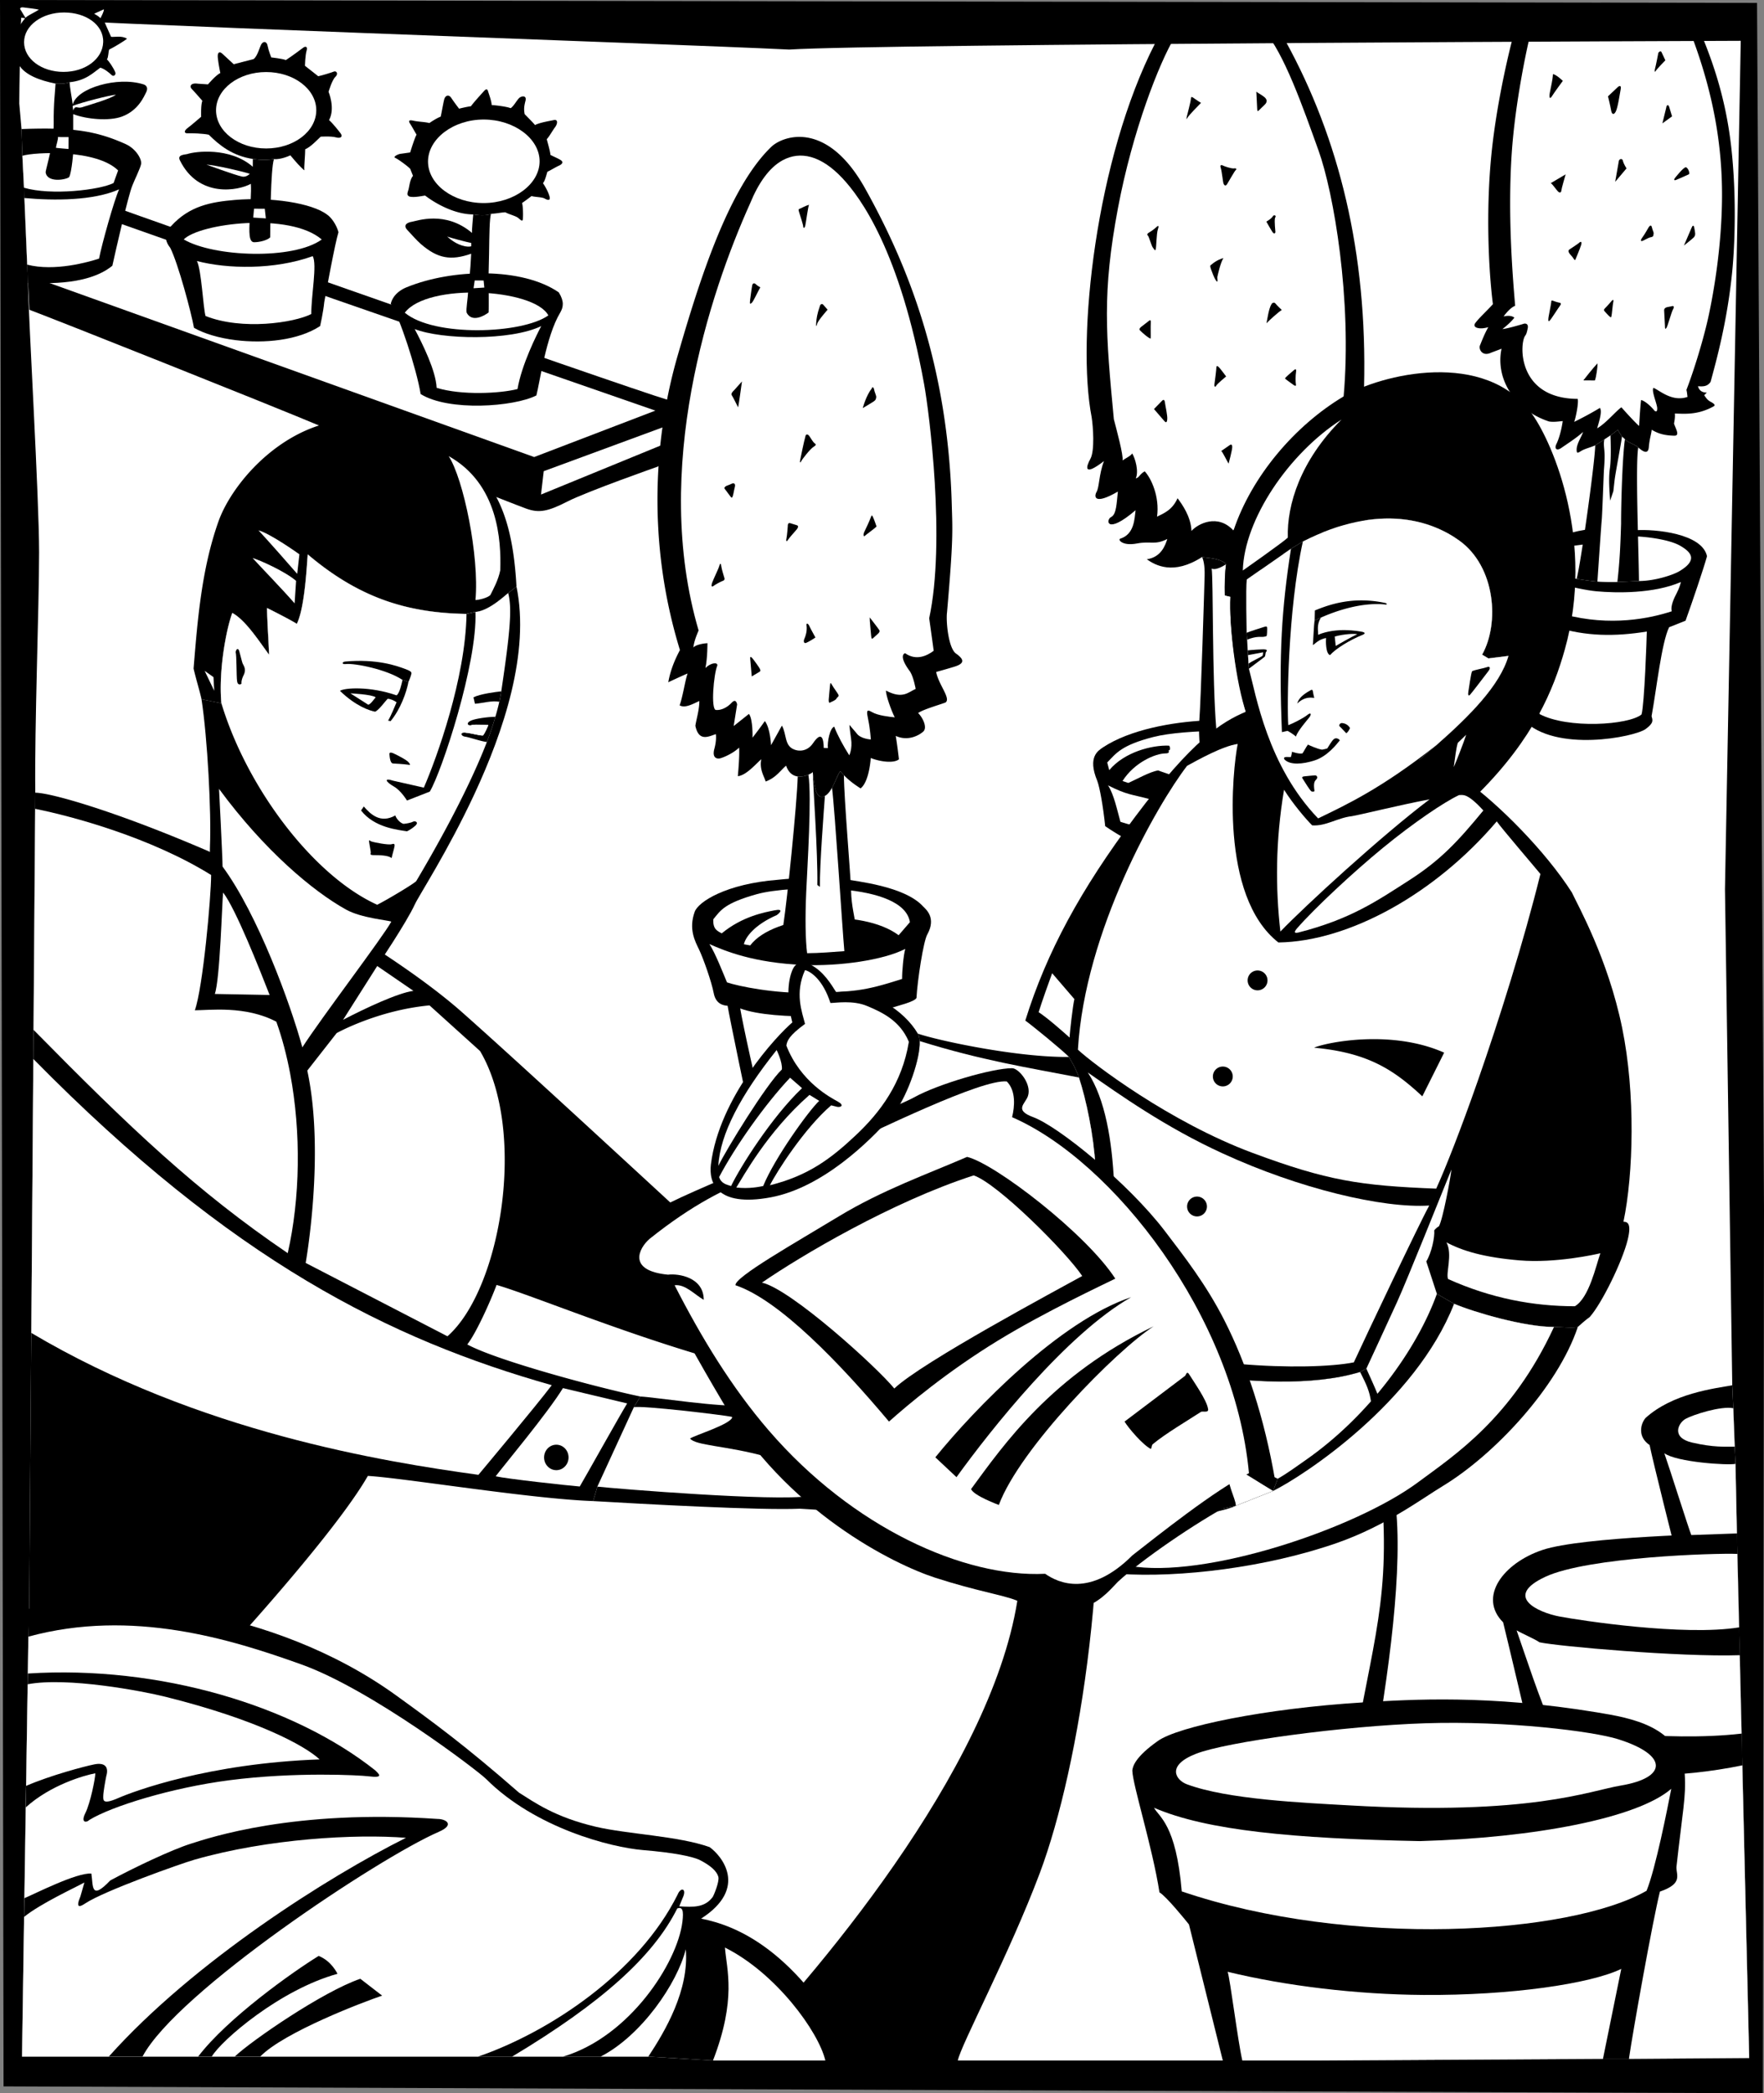<svg xmlns="http://www.w3.org/2000/svg" width="455.102" height="540"><rect width="100%" height="100%" fill="#808080" stroke="none"/><path fill="#fff" d="m0 0 449.688 9.45 3.21 524.468-447.437-.59L0 0"/><path d="m153.027 387.234 1.106-3.726 9.41-20.48 1.66-2.77c3.543.156 21.422 2.941 26.531 2.246 1.391-.465 7.426.695 1.625 5.34 0 .23 25.536 9.98 26 16.715.465 6.73-3.02 5.105-13 4.644-10.218.461-40.73-1.23-53.332-1.969"/><path fill="#fff" d="M66.71 374.727c6.458 1.484 17.911 4.449 23.095 5.027-6.727 10.617-31.856 39.285-39.645 42.824l-6.37-1.414s16.112-29.168 22.92-46.437M7.52 418.379l.496-67.016c12.52 8.16 34.808 16.426 53.742 21.957-.977 7.848-14.781 40.766-22.57 48.196L7.52 418.379"/><path d="M311.21 185.852c-8.769.39-19.76 2.39-26.636 6.941-1.226.855-4.078 2.426-1.484 8.652.648 1.75 1.488 6.414 2.043 11.68 1.722 1.172 4.062 2.734 6.789 3.902.41 2.72 5.523 27.125 5.523 27.125h31.09c.469-1.875 4.375-21.875 5-26.406 2.422-.75 6.559-1.719 7.113-2.734.239-4.453 1.79-14.762 2.825-16.442 2.28-4.183-.25-6.308-1.114-7.164-4.765-5.25-14.265-5.02-17.543-5.62-1.636-.255-11.617.132-13.605.066"/><path fill="#fff" d="M335.457 198.438c-5.672-4.168-31.965 1.968-32.89 1.62-.926-.343-2.919-.96-3.762-1.308-2.14.316-5.68 2.352-7.72 3.227l-1.483-.504c3.12-4.887 8.562-7.086 11.046-7.114.989-.008.993-.32.832-.785.418.11.551-.703.137-1.219-4.539-.175-11.558 1.684-15.445 6.325l-.516-1.977c2.313-2.422 3.707-4.484 11.93-6.586 8.223-2.101 27.101-1.87 31.27-.828 4.171 1.043 9.847 3.59 10.886 6.137 1.043 2.55.117 1.972-.578 2.203 0 .695-2.2 2.316-3.707.809m-49.594 4.164c5.004 2.503 5.813 2.238 10.602 3.507 3.805 1.004 8.379 2.164 14.031 2.391 9.297.383 20.625-1.246 26.25-4.133-.469 1.633-.836 5.887-.812 7.746-10.125 3.262-12.59 3.27-23.563 3.575-9.234.257-20.406-2.704-23.309-3.688-.851-3.059-1.699-7.129-3.199-9.398m9.465 15.105c.555 3.465 4.461 21.59 5.555 24.559 2.5 0 24.84-.157 24.84-.157l5-23.433c-3.75.781-26.266 2.437-35.395-.969"/><path d="M316.34 145.543c-1.563-1.598-4.774-1.563-6.207-1.852-7.399 4.774-12.063 2.137-14.266.586 3.688-.53 4.762-3.57 5.293-5.234-3.308 1.664-4.117.457-7.879 1.164-3.761.707-4.945-1.035-4.273-1.234 3.683-1.168 3.683-5.18 3.965-7.348-7.657 6.54-7.707 2.426-6.309 1.754 1.399-.668 1.418-3.684 1.742-6.567-6.074 3.52-6.215 1.348-5.488.067.723-1.281.555-4.352 1.898-7.934-5.316 4.098-4.671 1.535-3.503-.578 1.167-2.113.695-8.387.34-10.664-3.997-20.512 1.058-66.742 16.421-96.644 4.86-9.395 24.29-17.434 33.692-.282 13.675 24.946 21.023 54.332 20.156 89.032-.172 8.265 2.48 18.62 4.496 21.203.883 1.18 1.031 3.347-5.453.652.7 2.816 1.113 5.805 2.586 6.285 1.472.48 1.957 4.567-6.488-.918.566 2.114 2.292 5.875 4.894 6.766.688.113-.258 1.996-4.078 1.785-3.824-.21-4.469 1.09-7.965-.129.746 1.582 2.207 4.457 5.934 4.5-1.98 1.824-6.262 5.047-14.22 1.277-.269 1.528-2.831 6.903-2.32 8.438.512 1.539-1.792 2.562-2.562.258-.766-2.305-3.328-5.633-4.863-7.426-.512 2.305-2.563 5.379-3.074 6.656-.512 1.282-1.536 2.305-1.793 0-.078-.71.027-2.898-.676-3.613"/><path d="M325.457 204.684c-2.805.55-7.148 1.125-10.617.921-1.457-.082-2.758-.308-3.727-.726-.465-1.856-2.136-13.7-1.707-18.89.43-5.192 1.309-34.794 1.38-37.458.066-2.668-.302-4.058-.653-4.84 1.433.29 4.644.254 6.207 1.852.703.715.598 2.902.676 3.613.257 2.305 1.28 1.281 1.793 0 .511-1.277 2.562-4.351 3.074-6.656-.04 2.203-.184 9.621-.344 12.29-.16 2.663.77 21.44 2.856 29.901 2.085 8.461 3.757 19.313 3.757 19.313-.386.164-1.367.418-2.695.68"/><path fill="#fff" d="M313.797 188.023c-1.09-12.894-.762-38.453-1.195-41.355 1.074.578 3.246-.797 3.738-1.125-.402 2.117-.332 8.039-.332 8.039l1.433.293c-.343 8.129 1.504 20.73 3.946 29.598l4.07 21.21c-2.805.551-7.148 1.126-10.617.922l-1.043-17.582m26.351-70.191c.008.945.504 1.106-.008 1.106-.511 0-2.73 0-4.003-.915-.758 1.477.246 5.868.683 6.504.438.641 1.102 1.582.25 1.41-.855-.171-6.48 1.286-8.402-.449-.723 1.34.383 6.856.726 8.903-1.535.343-5.632-1.536-7-3.414-1.195 1.195-3.414 4.609-4.183 5.867-4.016-4.375-9.133-1.77-10.817.129-.148-3.735-2.41-6.848-3.59-8.442-1.343 3.016-3.48 3.86-5.289 4.754.704-5.203-1.558-9.988-3.187-11.695-1.29.683-1.441 1.707-2.309 1.805.844-1.778-.156-5.223-.918-6.418-.418.68-1.742 1.257-2.5 1.804.325-1.101-1.574-8.094-2.234-10.636-2.082-21.98-3.04-32.649 1.066-54.489 3.727-19.797 10.653-37.488 14.625-44.05 4.438-7.344 19.68-5.465 22.922-1.883 5.27 5.828 10.242 20.144 14.176 31.058 3.934 10.91 8.7 38.594 6.488 63.582-.008 1.985-1.718 6.934-1.547 8.469.172 1.54-.683 2.39-1.535 1.195-.34.856-3.586 2.903-3.414 5.805"/><path d="M317.203 114.867c.465-.328.723-.199.7.555-.032.758-.762 3.57-.934 4.187-.426-.683-1.59-3.093-1.895-3.265l2.13-1.477m-17.47-11.41c.243-.281.684-.617.805.34.117.957.711 3.371.602 4.418-.11 1.047-.477.726-.82.32-.344-.402-2.602-3.012-2.602-3.012l2.015-2.066m14.079-8.559c-.016-.734.39-.445.75-.066.359.383 1.773 2.281 1.773 2.281s-2.348 1.93-2.559 2.383c-.207.453-.562.305-.46-.375.105-.676.507-3.867.496-4.223m20.097.512c.238-.195.598-.336.457.563-.144.894-.148 2.632-.035 3.152.117.523-.219.465-.578.195-.356-.273-2.024-1.43-2.203-1.64-.18-.211 1.668-1.63 2.36-2.27m-5.864-16.957c.168-.36.738-.539 1.015-.148.282.39 1.633 1.664 1.633 1.664-.828.453-3.53 2.941-3.945 3.422.188-.942.602-3.903 1.297-4.938m-31.672 4.352c.375-.356.582-.274.516.55-.067.82.02 3.454-.024 3.977-.492 0-2.304-1.629-2.75-2.094-.222-.234-.164-.554.297-.918.457-.367 1.961-1.515 1.961-1.515m16.145-14.528c-.301.13-.395.36-.086 1.184.312.824.754 2.148 1.32 2.95.57.8.27-.614.305-.919.039-.308.894-4.035 1.593-4.914-.43.102-1.78.516-3.132 1.7m-14.25-9.618c.28-.316.898-.793.476.422-.418 1.211-.398 4.86-.598 5.29-.199.429-.25.05-.675-.438-.422-.485-1.04-2.926-1.332-3.172-.293-.242-.164-.532.523-.914.684-.38 1.606-1.188 1.606-1.188m30.18-2.965c.218-.28.984-.199.488.551-.196.969.113 3.305.109 3.602-.004.297-.324.632-.727.05-.406-.578-1.61-2.73-1.61-2.73s1.372-.742 1.74-1.473m-13.071-13.047c-.305-.078-.7-.148-.426.676.27.824.555 3.684.711 4.059.16.37.504.789.934.09.43-.696 1.933-3.364 2.195-3.57.262-.204.27-.571-.41-.462-.68.106-2.625-.566-3.004-.793m-8.129-17.21c.012-.29.066-.633.64-.2.575.434 1.962 1.301 1.962 1.301-.563.563-3.172 3.207-3.516 3.875-.348.668-.227.11-.14-.363.093-.473.968-3.574 1.054-4.613m16.879-1.786c.031.82.183 3.985.223 4.504.035.52.066.739.652.106.582-.637 1.531-1.348 1.695-1.817.164-.472.114-.886-.535-1.43-.652-.542-1.687-1.054-2.035-1.363m78.328 114.738c9.367-3.476 13.828-1.234 19.461-1.609 5.121-.34 17.242.852 18.477 6.707-.817 3.035-3.797 11.817-5.536 16.637l-4.238 1.68c-1.96 3.996-3.254 16.03-4.527 22.945.261 1.023.676 1.707-1.543 3.328-2.805 2.05-23.29 6.145-31.48-2.305l-.344-25.433c-.684-.34-2.391-1.367-3.243-2.219-.172-1.367-.343-14.168-.343-16.219 1.539-.34 9.73-2.925 13.316-3.511"/><path fill="#fff" d="M422.719 138.406c3.508.215 8.379.98 10.808 2.41 2.434 1.43 4.895 3.504-.316 6.575-1.477.87-6.074 2.468-10.367 2.504-1.149.008-3.14.171-5.57.226a56.95 56.95 0 0 1-5.153-.098c-1.601-.109-3.734-.449-5.355-.695-4.41-.668-8.086-1.668-10.239-3.242-.77-.77-2.05-3.328 3.325-4.355 5.378-1.024 13.336-1.657 22.867-3.325"/><path d="m418.46 112.637.767.675c.55.77 3.03 1.532 3.433 2.126-.754 4.304.086 25.527.184 34.457-1.149.008-3.14.171-5.57.226a56.95 56.95 0 0 1-5.153-.098c-1.601-.109-3.734-.449-5.355-.695 1.152-4.437 4.738-30.258 4.793-34.437l2.359-1.512 1.582-1.047c.613-.43 1.895-1.457 1.895-1.457s.601 1.09 1.066 1.762"/><path d="m411.559 114.89 2.359-1.511 1.582-1.047c.613-.43 1.895-1.457 1.895-1.457s.601 1.09 1.066 1.762l.766.675c.55.77 3.03 1.532 3.433 2.126.61.511 2.52 2.265 2.719-.044.195-2.308.66-3.433.75-4.53 1.848 1.116 3.504 1.468 5.816 1.534 1.567.043.336-1.87-.062-3.128 0 0 .351-1.602.207-2.586 2.348.035 5.867.488 10.105-1.907.457-.367-.207-.777-.937-1.172-.73-.394-1.137-.992-1.582-1.66l.676-.668c-.84-.004-1.891-.23-2.29-1.64 1.172.066 2.399.168 3.262-1.13 1.418-5.26 4.305-15.503 5.586-28.519.692-7.05 1.113-19.789-.254-31.98C445.5 27.695 443 18.82 439.348 9.87a17.211 17.211 0 0 0-3.621-4.824c-7.07-6.652-40.758-4.594-42.43-.781-.895 2.046-2.547 3.68-3.145 5.988 0 0-3.808 14.312-5.336 29.203-1.523 14.89-.761 30.36.348 39.012-1.484 1.636-3.691 3.68-4.55 4.879-.86 1.195 1.105 1.75 3.366 1.047-.984 1.687-1.812 3.886-2.167 4.75-.352.863.55 2.953 2.914 1.824l2.668-1.004c-.56 2.496-.426 5.605.832 8.62 1.746 4.2 5.53 8.216 11.421 10.15 1.118.179 2.262.019 3.524-.11 0 0-.434 3.457-1.652 5.977-.524 1.078.035 1.843 1.328.93 1.293-.91 4.027-2.653 5.574-4.102-.352 1.199-1.684 3.047-1.66 4.613.015 1.172.422.71 1.336.2.914-.516 2.242-.813 3.46-1.352"/><path fill="#fff" d="M397.184 184.2c7.277 3.878 23.027 2.855 26.324.109.738-2.493 1.336-19.723 1.363-21.387-8.371 1.344-15.672 1.215-23.226-1.09l-4.606-.894.145 23.261m36.472-34.051c-.172.762-.492 1.72-1.043 2.793-.554 1.075-1.718 3.305-1.3 4.754-5.598 1.832-15.801 3.996-27.747.809-1.921-.512-8.832-1.41-9.984-2.176 0-.64-.387-8.195-.387-8.195 2.305.77 13.57 3.945 18.692 4.406 5.125.461 14.726.645 21.77-2.39"/><path fill="#fff" d="M413.977 117.36c-.028-1.653-.36-2.75-.059-3.981l1.582-1.047c.023 1.074.23 5.84-.152 8.434-.38 2.593-.13 5.73.054 8.41l.832-2.457s.137-1.246.329-2.91c.195-1.668 1.726-9.73 1.898-11.172l.766.675c-.637 4.266-1.012 16.547-.997 21.758-.167 5.461-.324 9.477-.957 15.051a56.95 56.95 0 0 1-5.152-.098c.43-6.203.969-14.359 1.117-15.894.145-1.531.489-11.781.575-12.973.039-.554.19-2.351.164-3.797M394.14 84.71c-.148.692-.296 1.45-.613 1.84-1.523 1.891-2.23 16.278 13.508 16.352.285 1.098-.504 4.848-.898 5.93 1.5-.742 3.949-1.984 6.625-3.598.726.907-.403 4.13-.7 5.262 2.31-1.336 5.04-4.66 6.254-5.422 1.309 1.496 3.825 4.219 4.567 4.813.11-1.922.355-5.805.515-6.696 1.23.305 2.942 2.07 3.504 2.825.594.261.63-.051.649-.63.035-1.07-1.547-4.503-.977-5.335 1.578.613 4.739 3.703 8.793 2.347-.039-.285-.137-1.34-.277-1.82 1.851-4.77 4.555-13.394 5.89-19.879.688-3.32 3.25-15.965 3.293-30.148.043-13.5-2.382-26.778-7.699-40.985-.71-1.859-2.414-3.597-4.754-5.093-9.093-5.813-29.933-4-34.879.726-1.246 1.192-1.914 2.922-2.386 4.793-.524 2.098-3.633 16.153-4.532 29.461-1.054 15.637.172 31.207.88 39.43-1.223.46-2.497 2.074-2.985 2.758 0 0 1.793-.516 2.777.304-1.043 1.41-3.082 2.946-3.082 2.946 1.227-.125 3.93-.899 5.336-1.317.563-.25 1.457-.097 1.192 1.137"/><path d="M412.16 93.746c.016.871-.336 3.574-.695 4.399l-2.965-.02s2.664-3.45 3.66-4.379m-9.648-15.609c.191.054.3.308-.067.765-.37.453-2.215 3.418-2.656 3.832-.437.414-.351-.367-.273-.949.078-.582.675-3.41.695-3.84.016-.437.062-.53.648-.289.582.242 1.653.48 1.653.48m13.312-.531c.246-.34.547-.343.395.293-.149.633-.371 3.352-.477 3.692-.11.344-.12.363-.527.012-.406-.348-1.117-1.18-1.274-1.348-.156-.168-.234-.395.22-.813.452-.425 1.663-1.836 1.663-1.836m15.36 1.43c.488-.21.918-.05.46.742-.456.797-1.382 4.391-1.722 4.828-.34.438-.356.204-.371-.554-.016-.758-.211-3.578-.211-4.012 0-.441.34-.68.68-.781.34-.094 1.164-.223 1.164-.223m-23.887-16.301c.453-.468.941-.574.613.504-.332 1.078-1.25 3.172-1.433 3.66-.18.489-.407-.093-.805-.613-.399-.52-1.535-1.445-.711-1.965s2.336-1.586 2.336-1.586m18.051-4.105c.324-.461.668-.715.84.05.167.77.527 1.266.433 1.618-.094.348.098.75-.683.89-.778.141-1.844.895-2.293.985-.446.094-.375-.324.144-1.012.52-.687 1.559-2.531 1.559-2.531m11.031.223c.219-.598.594-1.032.75-.004.152 1.027.484 1.808-.192 2.445-.68.633-2.492 2.05-2.492 2.05l1.934-4.492m-4.219-12.972c-.34.426-.355.809.38.488.73-.316 2.772-1.187 3.16-1.394.386-.203-.188-1.73-.755-1.82-.566-.09-2.785 2.726-2.785 2.726m-14.508-4.352c.086-.515.895-.777 1.047-.047.145.727.93 1.965.93 1.965l-2.918 3.457.941-5.375m-17.57 5.727 3.844-2.274c-.274.985-1.07 3.668-1.098 4.16-.031.493-.383.747-.89.235-.504-.508-1.5-2.02-1.856-2.121m.547-27.75c-.05-.598.238-.348.82-.047.582.305 1.754 1.402 1.754 1.402s-2.281 3.082-2.793 3.938c-.515.851-.848.504-.55-.945.292-1.446.73-3.497.769-4.348m16.831 2.886c.446-.324.868-.335.657.696-.21 1.027-.715 4.703-1.273 5.723-.559 1.023-1.04.586-1.184-.348-.144-.934-.805-3.613-.805-3.613l2.606-2.457m12.422 5.367c.058-.742.57-.828.742-.23.168.597.758 2.488.758 2.488l-2.496 1.808.996-4.066m-2.039-14.125c.05-.106.562-.703.816-.188.258.512.992 2.11.992 2.11s-2.304 2.363-2.5 2.773c-.199.406-.359.043-.152-.672.21-.71.844-4.023.844-4.023M6.082 44.93c13 5.023 155.887 55.234 166.27 58.242 3.472 1.5 5.398 8.547 5.398 8.547-.297 4.433-8.082 8.664-8.082 8.664s-18.223 6.406-23.293 9.004c-5.07 2.597-7.305 2.972-10.477 1.87-3.171-1.097-40.605-15.995-52.98-21.234-12.375-5.242-69.711-28.035-75.34-30.109L7.012 68.27l-.719-17.188-.211-6.152"/><path fill="#fff" d="m7.012 68.27-.719-17.188 17.191 3.93 62.407 22.031 83.191 28.883-31.27 11.976-127.644-45.82-3.156-3.812m133.265 53.28-.703 6.028 32.313-13.242.191-4.5-31.8 11.715"/><path d="M100.809 78.352c2.195 3.164 6.675 16.875 7.714 23.3 7.223 4.516 24.032 3.328 29.86.364.875-3.301 2.457-15.223 6.129-21.336.855-1.48 1.093-2.907-.348-5.254-9.387-6.485-27.422-6.156-39.242-1.324-.758.296-3.406 1.457-4.113 4.25"/><path fill="#fff" d="M106.992 84.895c2.031 3.863 5.445 10.687 5.656 15.152 6.407 1.988 16.454 1.453 20.864.316 1.101-6.437 5.023-14.12 6.12-16.238-8 3.844-25.675 3.484-32.64.77"/><path fill="#fff" d="M104.434 80.668c7.507 6.309 30.324 5.504 37.035.695-3.715-6.965-31.184-8.453-37.035-.695"/><path d="M126.176 65.414c-.055 3.543-.254 7.75-.086 10.402-.004 1.383.031 3.875-.027 4.786-1.223.941-4.352 2.648-5.68.043-.168-1.114.234-2.66.492-6.575.086-1.27.461-3.64.684-8.617-5.274 1.848-8.664 1.235-12.973-2.492-1.113-.965-2.156-2.211-3.469-3.594-1.285-1.351.035-1.992 1.196-2.168 1.16-.172 8.593-2.968 15.468 2.895-.078-.918.223-3.414.313-4.781.933.222 3.625.437 4.594-.165-.403 1.165-.434 5.313-.512 10.266"/><path d="M126.688 55.148c-.97.602-3.66.387-4.594.165-4.551-.004-9.414-2.563-12.414-4.86-.97.121-2.703.543-4.012.266-.543-.274-.691-.48-.398-1.438.351-.863.367-2.804 1.28-3.918l-.718-1.804c-.527-.61-3.148-2.532-3.848-2.817-.699-.285.707-.98 1.348-1.062.64-.082 2.488-.352 2.488-.352s1.188-3.894 1.653-4.582c-.559-.906-1.032-1.844-1.692-2.867-.656-1.024.203-.895 1.114-.691.918.207 3.222.308 3.863.566.648-.441 1.922-1.281 2.945-1.668.254-1.152.668-3.574.91-4.473.242-.902 1.114-1.418 1.828-.328.72 1.09 1.997 2.754 1.997 2.754s1.41-.383 3.074-.64c.511-.766 2.476-2.93 3.351-3.899.875-.965.973-.168 1.18.457.207.625.773 2.211.809 3.148 1.062.04 4.007.422 4.902.805.898-.637 1.668-2.238 2.305-2.719.64-.48 1.867-.578 1.511.817-.36 1.39-.453 2.164-.21 3.441.62.637 2.413 2.43 2.667 2.817 1.153-.641 3.715-1.043 4.868-1.293 1.152-.243.914 1.054.328 1.812-.586.758-1.559 2.52-2.16 3.113.164.72.933 3.282.933 4.047.64.387 2.34 1.051 2.836 1.489.496.433.215.933-.668 1.324-.887.39-2.293 1.285-2.937 1.543-.254.765-.637 2.433-1.149 2.945.512.766 1.328 2.113 1.688 3.422.359 1.312-.668.887-1.305.523-.64-.363-2.688-.363-3.328-.617a58.047 58.047 0 0 1-2.434 1.793c.258 1.024.274 3.172.203 4.082-.074.91-.586.266-1.226-.242-.64-.512-2.469-.953-3.285-1.437-1.067.027-2.364.34-3.704.378"/><path fill="#fff" d="m122.473 72.348-.297 2.011 2.777-.175s-.121-1.286-.183-1.82l-2.297-.016m-.899-9.668-.004.86c-.867.26-3.355.065-6.207-2.524.73.312 5.203 1.476 6.211 1.664m-11.148-20.996c0 5.87 6.508 10.699 14.36 10.699 7.847 0 14.429-4.903 14.429-10.774 0-5.867-6.582-10.773-14.43-10.773-7.851 0-14.36 4.98-14.36 10.848"/><path d="M43.926 63.938c2.047 4.046 5.457 16.847 6.12 20.625 2.49 1.457 6.395 2.656 10.782 3.19 7.39.907 16.137.06 21.762-3.636 0 0 .82-3.601 1.066-6.164.598-3.312 2.77-15.137 3.668-18.058-.508-1.895-1.812-3.762-2.887-4.493-3.894-3.035-14.585-4.617-23.835-3.824-6.18.531-11.707 1.527-16.434 6.727-.754.718-2.55 2.734-.242 5.633"/><path fill="#fff" d="M50.816 67.34c1.176 2.437 1.594 12.09 2.215 14.18 9.457 3.75 22.828 1.753 27.281-.512-.027-4.828 1.54-12.742.372-14.93-9.871 3.57-22.036 3.317-29.868 1.262m32.192-5.555c-7.332 5.305-27.817 4.535-35.606-.015 4.078-4.157 27.38-7.102 35.606.015"/><path d="M70.684 41.04c-.895 2.62-.93 16.89-.977 20.19-.687.739-2.734 1.262-4.144 1.258-1.41-.008-1.282-2.695-1.153-5.898.13-3.2.48-7.078.305-9.172-3.121 1.746-13.457 3.777-18.297-6.047-.7-1.426.996-1.445 1.879-1.625 2.031-.695 11.074-1.848 16.922 3.274l.011-2.012s2.641.484 5.454.031"/><path d="M70.684 41.04c-2.813.452-5.454-.032-5.454-.032-5.238-.797-8.593-3.5-11.363-6.25-1.363-.317-4.504-.426-5.433-.371-.926.054-1.059-.594-.032-1.36 1.028-.761 3.493-2.91 3.493-2.91s-.114-3.078.312-4.113c0 0-2.23-2.563-2.762-3.082-.527-.516-.425-1.629 1.637-1.328l2.574.172s2.145-2.5 3.184-2.914c-.238-1.184-.703-3.614-.664-4.512.039-.895.55-1.09 1.191-.48.64.609 2.934 2.714 2.934 2.714s3.87-1.027 5.078-1.312c1.078-.664 1.637-3.317 2.125-3.977.492-.656 1.316-.672 1.543.551.23 1.223.93 2.977.93 2.977s2.753.296 3.78.68c1.407-.895 3.97-2.817 4.481-3.2.512-.387 1.207-.36.86.781-.348 1.137-.426 3.895-.426 3.895s1.918 1.496 3.43 2.699c1-.207 3.289-.906 4-1.195.714-.293 1.277.578.418 1.36-.856.78-1.754 3.855-1.754 3.855s1.793 4.222.129 7.296c.898.77 2.375 2.622 2.98 3.422.605.805.094 1.39-1.188 1.035-1.28-.359-3.949-.183-3.949-.183-.789.719-2.601 2.695-3.996 3.246.008 1.316-.328 4.855-.222 5.262.101.406-.34-.14-1.016-.766-.676-.621-2.594-2.926-2.594-2.926s-2.43 1.164-4.226.965"/><path fill="#fff" d="m65.54 53.836-.208 2.293 3.254.21-.273-2.487-2.774-.016m-1.098-9.004s-.93 1.02-2.082.691c-1.664-.328-9.101-3.054-9.101-3.054 2.445.168 8.785 1.617 11.183 2.363m-8.703-16.391c0 5.446 5.79 9.86 12.93 9.86s12.93-4.414 12.93-9.86c0-5.441-5.79-9.855-12.93-9.855S55.738 23 55.738 28.44"/><path d="m5.55 33.293.227 6.89.407 8.243.109 2.656.719 17.188.195 4.746c2.426-.118 14.945 1.125 21.781-4.461.953-4.32 4.028-17.856 5.145-20.664.652-1.657 2.043-4.418 2.273-5.575.227-1.16-1.246-3.906-3.988-5.144-7.785-3.516-14.098-4.36-26.867-3.879"/><path d="m9.105 204.496-.03 4.156-.423 57.016-.054 7.512-.524 70.672-.058 7.511-.496 67.016-.2 3.828-.14 9.512-.047 2.773-.399 26.215-.09 5.55-.355 23.423-.074 4.828-.535 36.027-4.762 7.695L0 0l453.305.75 1.797 311.367L454.809 540 .918 538.23l4.762-7.695h161.59l16.675 1.028H338.27l75.285-.438h6.695l31.031-.223-1.77-75.492-.19-8.195-.473-20.227-.168-7.172-.446-18.953-.12-5.281-.368-17.953-.2-4.43-.37-9.922-.262-5.91-1.883-127.98 4.07-218.86s-222.175.754-245.488 2.258C172.777 11.281 9.738 5.72 5.484 4.56c-.257 2.06-.514 19.077-.514 22.17l.582 6.563.226 6.89.407 8.243.109 2.656.719 17.188.195 4.746c.195 10.093 2.879 55.312 2.879 69.492 0 14.176-1.191 44.648-.98 61.988"/><path fill="#fff" d="m7.012 68.27-.719-17.188c7.61.691 17.727.727 24.437-2.234-1.253 2.695-4.488 14.234-5.175 17.867-2.653.867-11.473 3.394-18.543 1.555m-.828-19.844-.407-8.242c3.278-.989 19.11-1.72 24.696 3.78l-1.168 3.247c-3.52 1.793-16.098 3.293-23.121 1.215"/><path d="M18.977 38.504s-.457 6.105-1.153 7.207c-1.039.754-5.77 1.445-6.054-1.32.171-1.27 2.152-7.493 2.085-12.575-.07-5.082.391-8.421.473-10.246.61.086 2.516.114 3.64-.36-.027 1.024.704 4.774.79 5.759.617-2.239 3.508-3.989 7.02-4.996 3.605-1.035 7.874-1.29 11.32-.184.574.215 1.289.816.527 2.188-.43.777-1.875 4.523-6.184 6.105-3.308 1.211-9.101.691-12.562-.637-.016 2.02-.016 6.637.098 9.059"/><path d="M17.969 21.21c-1.125.474-3.032.446-3.64.36-4.141-.828-7.903-2.254-9.446-4.84C3.34 14.148 2.309 9.555 6.578 4.586 7.352 3.883 8.266 3.57 10.04 2.5c.895-.41 7.383-2.633 14.254 1.04.3.175 1.234.69 1.621 1.16.387.464.785.562 1.14 1.155.438 1.102 1.321 2.942 1.606 3.645.883.105 2.82-.379 4.113.5-.668.543-3.574 2.332-4.597 2.762-.254.597-.172 2.047-.598 2.558.43.344 1.692 2.11 2.176 3.375.215.555-.426 1.2-.961.664-.531-.539-1.898-1.648-2.922-1.902-1.793 1.277-3.687 3.324-7.902 3.754"/><path fill="#fff" d="M25.914 4.7c-.387-.47-1.32-.985-1.621-1.16.895-.423 2.496-1.134 2.496-1.134.106.367-.492 1.567-.875 2.293M10.04 2.5C8.265 3.57 7.351 3.883 6.577 4.586c-.594-.871-1.027-1.738-1.281-2.074-.25-.336-.055-.707.785-.594.844.113 3.398.39 3.957.582m7.657 32.871-.02 3.063s-2.843-.22-3.25-.305c.055-.664.704-2.457.493-2.774l2.777.016m1.039-8.058.149 1.175c.558-1.449 1.082-.445 2.18-.789 2.785-.875 7.343-2.18 8.851-3.261-1.59.105-8.766 1.953-11.18 2.875M6.21 10.883c0 4.312 4.513 7.664 10.169 7.664 5.656 0 10.101-3.352 10.242-7.664.149-4.48-4.437-7.664-10.094-7.664-5.66 0-10.316 3.351-10.316 7.664"/><path d="M200.742 226.953c4.906-.515 10.559-.765 16.871-.207 3.278.602 15.778 1.84 20.543 7.09.864.86 3.395 2.984 1.114 7.164-1.032 1.68-2.586 11.992-2.825 16.445-.55 1.016-4.691 1.98-7.113 2.735-.625 4.527-4.531 24.527-5 26.402h-31.09s-5.113-24.406-5.523-27.125c-.727-.059-3.004-.191-3.582-3.25-.582-3.059-2.735-9.062-3.766-11.215-1.035-2.156-2.762-5.27-1.148-9.77.93-2.59 8.082-7.226 21.52-8.269"/><path fill="#fff" d="M183.023 243.543c4.122 1.828 11.504 4.863 24.278 5.387 9.297.379 20.625-1.25 26.25-4.137-.469 1.637-.836 5.89-.809 7.746-10.129 3.266-12.59 3.27-23.566 3.578-9.235.258-18.715-1.703-21.617-2.691-1.036-2.465-3.036-7.613-4.536-9.883m7.946 16.605c.554 3.47 4.46 21.59 5.554 24.559 2.497 0 24.84-.156 24.84-.156l5-23.434c-3.75.781-26.265 2.438-35.394-.969"/><path fill="#fff" d="m234.75 237.898-2.906 3.36c-9.387-7.016-32.2-5.453-38.293 2.633l-1.625-.297c.379-1.852 2.793-5.055 8.457-7.516.828-.586 1.918-1.73-.582-1.234-2.496.492-8.305 1.547-13.602 5.941-1.082-.605-2.316-1.05-2.168-3.637 1.867-2.28 2.809-4.128 11.242-6.484 8.438-2.36 37.864-3.172 39.477 7.234"/><path d="M199.016 37.855c3.035-2.859 14.32-6.906 24.175 10.754 11.2 20.063 21.356 45.72 22.356 81.485.191 6.73.457 8.597-1.219 27.844-.316 2.402.371 9.28 2.3 10.652 1.927 1.37 2.552 2.504-.433 3.406a154.45 154.45 0 0 1-4.668 1.348c.614 3.297 3.82 6.773 2.442 7.863-1.414.566-5.684 1.75-7.098 2.734 1.262 1.254 2.434 3.79 1.313 4.793-1.122 1.004-3.973 2.547-7.09 1.106.355 2.035.765 5.496.828 6.035-1.274 1.078-4.723.672-7.274-.328-.144 2.207-.836 6.508-2.628 7.832-1.055-.68-2.68-1.742-4.297-3.395a17.591 17.591 0 0 1-.942-1.039c-.683.922-1.293 2.79-2.125 4.305-.508.922-1.097 1.719-1.836 2.086-1.949.969-2.695-1.23-3.125-6.145-.168.176-.582.442-1.129.672-.757.32-1.77.582-2.757.446-1.192-.164-2.352-.899-2.993-2.782-1.296 1.028-2.597 3.13-5.289 4.082-.285-1.183-1.68-3.097-1.113-5.746-1.312 1.09-3.855 4.168-6.055 4.367.203-2.207.453-5.582.328-7.367-1.464 1.418-3.78 2.438-4.761 2.73-.977.29-2.266-.066-1.621-2.429.644-2.36.375-3.781.375-3.781-1.871.62-4.403 2.035-5.274-2.145.196-1.511 1.028-4.074 1.016-6.402-1.887.883-3.73 1.894-5.082 1.121.789-2.11 1.457-6.578 2.058-8.219-1.804.766-4.988 2.266-4.988 2.266.512-2.836 1.508-5.492 3.012-8.305-8.914-29.008-6.266-56.262-.64-75.773 5.624-19.512 13.179-43.465 24.234-54.07"/><path d="M202.098 238.582c1.004-6.527 3.515-31.168 3.71-38.273.989.136 2-.125 2.758-.446.547-.23.961-.496 1.13-.672.429 4.914 1.175 7.114 3.124 6.145.739-.367 1.328-1.164 1.836-2.086.832-1.516 1.442-3.383 2.125-4.305.309.371.625.715.942 1.04.03 6.12 1.738 25.605 1.847 29.796.106 4.192.98 6.723 1.328 9.957.352 3.23.524 5.18.524 5.18-.246.082-1.29.273-3.582.45-2.567.198-6.547.523-9.606.53-2.863.008-5.457-.136-6.902-.57l.766-6.746"/><path fill="#fff" d="M208.234 245.898c3.059-.008 7.04-.332 9.606-.53-.524-5.72-2.438-36.329-3.184-42.118-.508.922-1.097 1.719-1.836 2.086-.218 3.129-1.39 18.074-1.285 23.441l-.668-.48c.16-8.215-1.105-25.45-1.172-29.106-.168.176-.582.442-1.129.672.891 5.719-.277 23.633-.566 30.266-.293 6.637-.203 12.5.234 15.77M193.508 52.508c2.18-5.344 4.98-9.297 8.402-11.16 4.543-2.465 9.887-1.282 15.434 4.625 4.754 5.058 14.851 18.925 21.078 53.164 1.312 7.218 5.578 40.535 1.305 60.355.543 3.785 1.16 8.39 1.16 8.39-1.688 1.274-4.508 2.657-7.371.63 0 0-1.993.386 1.312 4.793.899 1.465 1.41 4.41 1.41 4.41-1.847.797-3.316 2.746-7.66.433-.066 1.164 1.375 5.164 2.258 6.907-1.258-.13-4.328-.442-5.863-1.352-1.54-.914-1.418-.18-.946 2.125.477 2.305.649 4.934.649 4.934s-2.727-.133-3.723-1.649l-1.808-2.117s.035.875.425 3.547c.39 2.668-.468 4.3-.468 4.3-1.547-2.433-3.008-5.132-3.883-7.39-1.14.414-1.805 3.988-1.63 5.54l-1.062-.048c-.05-2.406-.55-4.484-2.773-1.215-1.555 2.282-3.809 2.063-4.82 1.637-2.614-.957-1.93-3.926-3.207-6.183l-2.805 5.054s-.164-4.343-1.59-6.23c-.89 1.324-3.184 4.289-3.184 4.289s.141-4.75-.921-6.129l-3.942 3.133.887-5.578s-.238-1.7-1.395-.45c-1.156 1.247-2.695 1.993-4.062 1.887-1.371-.105-.598-9.23.351-11.484.149-.914-1.734-.719-3.066.652.543-2.637.516-6.41.516-6.41-.774.035-3.04.355-3.641 1.129.195-1.899 1.363-4.395 1.363-4.395-12.207-41.574 2.856-87.023 13.27-110.144"/><path d="M214.14 176.813c.087-.684.11-.856.536-.086.426.77 1.367 1.964 1.62 2.476.259.512-.3.574-.491 1.012-.188.437-1.555.965-1.555.965-.336.332-.48-.098-.445-.7.035-.605.336-3.667.336-3.667m-20.598-6.938c-.04-.445.129-.535.473-.172.347.367 1.902 2.496 2.07 2.938.172.441.082.566-.324.777-.403.215-1.809 1.086-1.809 1.086l-.41-4.629m14.555-8.402c-.164-.88.382-.707.707.02.324.722 1.574 2.96 1.574 2.96-.567.41-1.899 1.203-2.426 1.402-.531.204-.734-.406-.418-1.082.313-.68.723-1.992.563-3.3m16.281-2.2s2.285 2.938 2.48 3.282c.196.343-.035.66-.39.972-.356.313-.938.84-1.2 1.09-.265.246-.464.317-.535-.785-.07-1.102-.382-3.668-.355-4.559m-37.629-10.636c.102.437.516.992-.414 1.27-.508.19-1.883.952-2.262 1.253-.379.3-.703.188-.328-.863.375-1.055 1.656-3.617 1.824-4.297.172-.684.41-.79.504-.008.094.773.676 2.645.676 2.645m2.113-23.887c.465-.176.961-.012.711.93-.246.945-.324 1.703-.5 2.218-.176.52-.254.743-.77-.008-.515-.753-1.429-1.87-1.44-1.953-.012-.082.23-.504.663-.632.434-.133 1.336-.555 1.336-.555m14.375 11.05c0-.98.336-.991 1.11-.687l1.316.41s.652.22-.246 1.207c-.898.989-1.93 2.211-2.18 2.625-.254.415-.511.329-.34-.44.172-.767.34-3.114.34-3.114m21.422-2.328c.258-.79.356-.528.649.109.293.637.836 2.25.836 2.25-.715.691-2.692 2.074-3.024 2.41-.336.332-.484-.336-.113-1.07.375-.73 1.48-3.164 1.652-3.7m-16.898-20.762c.086-.769.617-.839 1.078-.163.46.676.863 1.398 1.215 1.719.355.324.78.41-.16 1.007-.938.598-2.946 3.215-3.18 3.696-.23.484-.445.488-.254-.41.191-.895.96-4.739 1.3-5.848m17.153-12.488c.09-.57.516-.313.602.28.086.602.64 1.653.535 2.02-.106.372.043.614-.844 1.176-.887.563-2.621 1.582-2.621 1.582s.875-3.297 2.328-5.058m-33.488-1.825s-.832 6.079-.996 6.696c-.336-.664-1.328-2.68-1.559-2.996-.226-.313-.363-.586.602-1.516l1.953-2.184M211.5 79.04c.105-.556.57-.817.934-.388.363.43 1.078 1.246 1.078 1.246s-2.485 2.805-2.668 3.598c-.18.793-.367.871-.274-.238.094-1.102.246-2.29.93-4.219m-17.441-5.414c.132-.602.558-.691.984-.262.43.426 1.117.754 1.117.754-.527.863-1.797 3.684-2.222 4.024-.43.343-.551.418-.403-.856.145-1.277.524-3.66.524-3.66m12.301-19.781c-.473.144-.348.336-.157 1.008.195.671 1 3.05 1.024 3.57.023.516.367.516.535-.254.172-.766.734-5.012.965-5.32-.45.03-2.368.996-2.368.996m75.067 294.019c1.535 1.793 44.808 13.57 69.476 6.059l1.61-.852c4.515 10.07 5.73 11.438 7.781 37.555 2.812 35.871-15.875 110.77-22.023 140.937H189.242c24.582-25.605 69.137-79.48 73.746-122.5.711-6.64 17.414-52.238 18.438-61.199"/><path fill="#fff" d="M281.426 347.863c1.535 1.793 44.808 13.57 69.476 6.059 1.668 3.32 2.399 4.863 2.817 7.687 6.015 40.649 2.98 51.356-2.133 77.668-6.145 24.414-21.852 63.864-31.074 92.285h-73.399c.68-3.816 13.356-27.585 21.168-48.41 10.239-27.316 19.461-84.16 13.145-135.289"/><path d="m350.902 353.922 1.61-.852s5.39-11.61 7.949-17.242c2.562-5.633 11.441-27.824 14-34.14-.172 1.878-2.219 12.972-3.242 14.68-.684.339-1.196 1.023-1.196 1.023.172 1.707-.683 5.804-2.05 8.023l2.734 8.367 4.438 2.559c5.289 2.219 18.093 5.976 25.777 5.976 1.207 0 5.46.34 6.144 0 0 0 2.047-1.878 3.07-2.562 3.075-3.414 8.442-14.34 9.81-19.973 1.015-4.195-.075-4.61-1.102-4.61 2.574-12.28 3.133-33.081-.34-50.015-3.668-17.906-11.492-31.71-12.969-34.922-6.867-10.742-18.988-22.859-27.355-28.855-3.035-2.29-50.153-20.555-56.637-17.824-6.488 2.734-13.828 7.343-28.68 27.144-14.054 18.735-22.875 34.996-28.34 52.578 1.88 1.364 9.22 7.34 11.27 9.387.215.488 1.691 2.668 2.559 5.293 1.882 5.688 3.8 14.82 4.27 22.875.062 1.117.116 2.387.163 3.773.442 13.27.027 37.461-1.36 43.258 1.536 1.793 44.81 13.57 69.477 6.059"/><path d="M336.848 376.664c16.386-11.426 28.738-28.66 33.859-42.883l4.438 2.559c5.289 2.219 18.093 5.976 25.777 5.976 1.207 0 5.46.34 6.144 0-5.207 15.59-21.593 33.02-34.84 41.04-5.37 3.25-14.69 10.269-27.19 14.644-18.325 6.406-40.79 9.062-56.13 8.016-.347 0-6.406-9.887-6.625-9.762-.156.09 11.7-5.856 27.192-6.274l5.578-.699 3.789-.847 9.617-3.817 1.188-3.152c2.285-1.266 5.035-3.29 7.203-4.8"/><path fill="#fff" d="M375.145 336.34c5.289 2.219 18.093 5.976 25.777 5.976-10.914 23.61-25.809 33.172-34.969 39.993-16.387 12.203-55.433 25.101-74.605 21.617l-4.883-6.278c8.367-5.578 27.844-6.773 32.375-9.214l9.617-3.817c7.941-3.945 36.703-22.777 46.688-48.277"/><path d="M282.785 304.605a173.741 173.741 0 0 0-.164-3.773c-.469-8.055-2.387-17.187-4.27-22.875-.867-2.625-2.343-4.805-2.558-5.293-13.559.145-33.988-4.285-39-6.02.289.446.441 1.106.477 1.922.207 4.442-2.985 13.536-6.31 18.262-.562.797-1.128 1.473-1.683 1.977 4.239.773 44.57 10.785 53.508 15.8"/><path fill="#fff" d="M230.96 286.828c3.325-4.726 6.517-13.82 6.31-18.262 16.097 5.016 27.906 6.832 41.082 9.391 1.882 5.688 3.8 14.82 4.27 22.875-3.427-1.234-40.345-12.71-51.661-14.004"/><path d="M316.008 153.586c-.235-5.723.445-11.367 2.23-16.719 4.668-14 15.809-27.043 28.29-34.531 9.69-5.816 36.75-12.457 48.777 4.523 5.492 7.75 16.183 33.043 8.398 60.727-2.906 10.336-8.031 22.86-22.242 37.074-1.84-.101-6.95.453-12.621 1.54-8.274 1.581-17.75 3.964-20.05 4.347 2.839-2.84 12.612-10.258 21.745-18.285 8.524-7.489 16.45-15.422 18.633-23.063l-5.168.649-1.617-.97c4.523-8.077 3.46-22.62-5.813-29.366-7.11-5.168-20.632-9.899-40.433.172l-3.074 1.879-11.407 7.933-4.187 4.457-1.461-.367"/><path d="M348.79 210.547c2.839-2.84 12.612-10.258 21.745-18.285 8.524-7.489 16.45-15.422 18.633-23.063l-5.168.649-1.617-.97c4.523-8.077 3.46-22.62-5.813-29.366-7.11-5.168-20.632-9.899-40.433.172l-3.074 1.879-11.407 7.933-4.187 4.457c-.453 6.727 1.34 22.348 4.156 30.285 1.785 5.032 5.523 12.938 9.652 19.492 2.387 3.79 5.715 7.653 7.25 9.188 3.586.254 6.442-1.926 10.262-2.371"/><path fill="#fff" d="M368.84 206.2c-8.274 1.581-17.75 3.964-20.05 4.347-3.821.445-6.677 2.625-10.263 2.371-1.535-1.535-4.863-5.398-7.25-9.188-2.226 13.286-2.226 25.32-.945 36.586 6.402-6.656 26.059-24.707 38.508-34.117"/><path fill="#fff" d="M370.535 192.262c8.524-7.489 16.45-15.422 18.633-23.063l-5.168.649-1.617-.97c4.523-8.077 3.46-22.62-5.813-29.366-7.11-5.168-20.632-9.899-40.433.172l-3.074 1.879-11.407 7.933c-.285 2.477-.031 12.977-.031 13.746l.133 1.918s.062 1.363.14 2.625c.028.43.055.75.086 1.219.043.75.09 1.578.13 2.207.058.922.097 1.285.097 1.285 1.805 6.664 4.793 25.059 17.852 38.629 7.425-3.586 16.39-7.766 30.472-18.863"/><path d="M322.21 172.496s-.038-.363-.097-1.285c-.039-.629-.086-1.457-.129-2.207-.03-.469-.058-.79-.086-1.219.665-.086 3.954-.363 4.551-.234.598.129.399.293.086.812 0 .043-.086.766-.215 1.024-.043.086-2.754 2.082-4.11 3.11"/><path fill="#fff" d="M322.113 171.21c-.039-.628-.086-1.456-.129-2.206.668-.129 3.739-.684 3.868-.727.128-.043-.086.598-.086.852-.34.344-2.907 1.484-3.653 2.082"/><path d="m321.758 165.012-.133-1.77c.64-.3 3.887-1.324 4.57-1.535.68-.215.723-.043.723.55 0 .602-.043 1.411-.086 1.626-.043.21-.043.254-.723.383-.683.129-1.796-.274-4.351.746m11.305-23.449 3.074-1.88c-3.938 17.938-4.102 42.641-3.774 47.387.98-.328 3.926-1.8 4.907-2.62.984-.817 1.148-.16.492.655-.653.817-2.942 3.434-3.434 4.907-.656-.653-2.129-1.473-2.129-1.473l-1.472.328c-.817-20.12-.07-31.789 2.336-47.304"/><path fill="#fff" d="M346.11 108.223c-13.614 8.738-25.098 25.722-25.473 38.957 0 0 10.488-7.368 11.613-8.489-.25-8.492 3.246-19.855 13.86-30.468m29.992 83.41 2.171-2.09c-.64 2.012-2.73 7.316-3.214 8.36.402-2.653.562-4.66 1.043-6.27"/><path d="M383.66 172.098c.485-.239 1.125 0 .324 1.047-.804 1.042-4.343 5.707-4.746 6.109-.402.402-.562 0-.402-.883.164-.887.644-4.664.965-5.226.887-.403 2.976-.727 3.86-1.047"/><path fill="#fff" d="M373.176 320.496c1.664 3.067-.262 8.152.437 9.465 11.133 4.996 22.004 7.012 32.7 7.012 3.683-2.188 5.433-10.43 6.574-13.672-1.051.261-11.57 2.629-20.864 1.84-9.293-.79-14.726-2.457-18.847-4.645m-57.696-22.93c19.72 9.07 41.227 14.192 53.262 13.426-2.304 4.094-16.644 34.309-19.46 40.457-11.524 2.305-46.094 1.281-62.993-7.426.149-7.015 1.867-23.168 1.14-38.668-.519-11.09-2.288-21.843-6.773-28.68 8.11 5.645 19.93 14.087 34.824 20.891m-44.03-46.5 5.738 6.672c-.41 1.637-1.231 8.899-1.231 9.926-1.844-1.64-5.531-4.918-7.992-6.559.82-2.664 2.87-8.402 3.484-10.039m104.973-45.956c1.027 0 2.05-.641 6.277 3.968-6.531 7.938-11.012 12.8-19.207 18.05s-14.98 9.99-28.55 13.446c-.641.125-1.45.211-.258-1.152 4.484-5.125 14.343-14.34 22.152-20.742 7.809-6.403 15.746-11.778 19.586-13.57"/><path fill="#fff" d="M386.156 211.895c1.024 1.535 10.239 12.289 11.266 13.57-4.34 17.5-10.567 37.367-16.195 53.469-4.34 12.406-8.352 22.578-10.692 27.703-19.719-.766-28.125-2.067-47.37-9.219-21.403-7.953-41.228-23.043-45.071-26.629 1.793-30.73 20.488-63.25 28.168-73.234 2.816-1.54 9.218-5.121 13.058-5.633-1.277 6.402-4.863 39.176 10.5 51.21 18.18-.253 40.457-12.546 56.336-31.237"/><path d="M321.883 252.863a2.562 2.562 0 1 0 5.123.002 2.562 2.562 0 0 0-5.123-.002m-8.965 24.84a2.56 2.56 0 0 0 2.562 2.559 2.56 2.56 0 1 0 0-5.121 2.564 2.564 0 0 0-2.562 2.562m-6.656 33.543a2.56 2.56 0 1 0 5.121-.004 2.56 2.56 0 0 0-5.121.004m66.32-39.691-5.633 11.27c-7.426-6.915-14.082-11.27-27.91-12.548 2.816-1.28 19.715-4.867 33.543 1.278m-34.57-93.418c.379-.239.617-.344.718.304.102.649.34 1.606.34 1.606-.441-.035-2.418-.512-4.398 1.465.238-.785.715-1.942 3.34-3.375m19.398-22.578c.32.066.703.464-.062.386-6.02-.64-12.739 1.664-16.582 3.39l-1.598.704.062-2.559c2.883-1.152 9.348-3.843 18.18-1.921"/><path d="m340.766 159.336-1.598.703c-.195.899-.387 5.89-.45 6.211-.062.32.321-.066.641-.32.32-.258 1.153-1.024 2.754-1.344-.066.703-.129 4.031 1.024 4.418 1.343-1.54 4.8-3.777 8.578-5.313.32-.129.703-.515-.32-.707-1.024-.191-6.594-1.214-11.333.77.067-1.09-.449-2.434.704-4.418"/><path fill="#fff" d="m344.352 164.203.257 2.43s4.16-2.43 5.567-3.008c-.637-.191-3.2-.129-5.824.578"/><path d="M345.594 187.36c-.227-.317.144-.887.683-.829.543.055 1.426.285 2.024 1.281-.113.227-.399.97-.969 1.34-.285-.257-1.367-1.48-1.738-1.793m-9.469 13.586c-.254-.285-.32-.605.418-.672.734-.062 2.305-.253 2.75-.253.45 0 .77.542.352.992-.415.445-.864.797-.512 3.039.035.129-.477.258-.797.097-.512-.386-1.668-2.402-2.211-3.203m1.313-8.863c.32.16 2.433 1.152 3.648 1.309.418-.063 1.09-.223 1.344-.317.449-.672 1.12-1.922 1.699-2.402.574-.48 1.375-.031 1.535.32-.8.992-3.2 4.098-6.434 5.153-3.23 1.058-6.367 1.218-7.777-.16-.226-.223-.383-.704.45-.704.831 0 1.117.031 1.117.031s.355-.925.257-1.343c.13-.094 1.664.61 2.754.386.352-.48.864-1.539 1.407-2.273M449.512 455.41l-.192-8.195-.472-20.227-.168-7.172-.446-18.953-.12-5.281c-3.966 0-39.93.848-50.122 4.246-10.195 3.399-16.707 12.176-10.195 18.688 1.133 4.53 7.082 29.734 7.93 33.414 3.316.836 5.707 1.86 5.707 1.86 1.707 7.85 11.265 64.616 12.12 77.335h6.696l31.031-.223-1.77-75.492"/><path d="m449.512 455.41-.192-8.195-.472-20.227-.168-7.172-.446-18.953-.12-5.281-.368-17.953-.2-4.43-.37-9.922-.262-5.91c-4.793.844-15.418 2.113-22.387 8.442-1.265 1.48-2.109 4.855 1.059 6.968.844 4.22 6.754 27.649 6.754 27.649l5.066 1.265c.422 4.223 6.332 52.32 6.332 53.797l5.774-.078"/><path fill="#fff" d="m447.547 373.2-.371-9.923c-3.227-.632-10.406 1.688-12.305 2.746-1.898 1.055-3.797 4.852 1.688 6.118 5.488 1.27 8.468 1.058 10.988 1.058m.566 22.383-.367-17.953c-1.898.426-15.195-.422-18.363-2.742 1.27 3.586 6.332 19.629 6.965 21.11l11.765-.415m.567 24.234-.446-18.953c-5.488-.25-38.523.774-49.53 5.895-11.013 5.12-1.794 9.219 3.581 10.242 5.38 1.023 32.098 5.121 46.395 2.816m.64 27.399-.472-20.227c-15.32.512-47.075-2.304-51.684-3.328-1.023-.77-4.61-2.305-5.887-3.074 1.793 5.121 6.399 19.203 8.961 24.324 3.84.77 29.285 4.61 49.082 2.305m-29.07 83.91 31.031-.223-1.77-75.492c-16.241 3.328-33.652 3.586-43.128-.512 1.023 7.938 12.625 70.477 13.867 76.227"/><path d="M432.516 481.586c-.11 2.101 1.824 4.3-4.266 6.387-1.86 7.484-6.93 35.797-8 43.152h-6.695l-75.285.438h-22.793l-8.73-35.106c-.778-1-5.903-7.309-7.61-8.277-1.852-11.86-6.895-27.606-7.008-31.434.113-1.05.683-3.457 6.633-7.656 5.195-3.668 27.39-8.348 52.824-9.918 12.45-.766 32.45-2.04 60.418 2.57 8.89 1.461 21.375 3.59 22.644 15.926.414 5.508-.586 9.894-2.132 23.918"/><path fill="#fff" d="m413.555 531.125-75.285.438h-17.758c-1.184-5.172-3.14-21.02-3.785-22.895 14.988 3.648 33.324 5.852 50.457 5.969 22.648.16 43.183-2.887 51.093-6.719l-4.722 23.207m-47.25-56.172c-32.5-.648-54.953-2.719-68.57-8.601 1.214 2.34 5.695 4.183 7.148 21.574 43.394 14.734 100.113 11.191 119.926-.164 2.343-5.778 5.382-21.211 6.37-26.305-8.663 7.523-35.038 12.645-64.874 13.496"/><path fill="#fff" d="M417.48 448.668c13.106 4.137 12.59 9.965.684 11.95-8.195 1.366-23.195 7.796-69.992 5.12-11.95-.683-31.48-1.52-41.996-5.46-2.73-1.028-5.461-4.782 2.39-7.856 7.852-3.07 38.02-7.192 59.188-7.871 21.168-.684 43.238 2.066 49.726 4.117"/><path d="m315.05 389.281 3.79-.847 9.617-3.817 1.188-3.152c-2.094-1.047-9.711-4.383-12.5-5.082-1.497-.375-1.696-1.125-2.317 1.191-.215.801-.125 1.836-.125 2.645 0 1.742.348 6.273.348 9.062M51.992 180.398c1.535 9.985 2.559 29.192 2.176 37.895-.29 6.527 2.434 10.5 3.387 11.96 3.203 4.005 9.61 20.286 12.007 26.423l1.731 6.894c1.496 4.188 2.684 8.711 3.57 13.414l4.418-.8 7.57-9.672 1.66-3.43 8.81-13.879s7.609-11.285 9.71-15.91c1.008-2.215 8.473-13.613 15.387-28.488 7.504-16.16 14.332-36.426 10.832-53.504L131.113 153c-1.277 1.023-5.12 4.61-8.449 4.863l-2.305.512c-14.851-.254-27.398-3.84-40.968-15.363-.258 3.074-.77 13.828-2.817 17.925-1.539-1.023-7.683-4.097-7.683-4.097 0 3.074.511 10.242.511 12.035-2.816-3.84-6.144-8.96-9.472-10.754-1.54 4.094-3.586 14.852-2.817 23.3l-5.12-1.023"/><path d="m133.25 151.3-2.137 1.7c-1.277 1.023-5.12 4.61-8.449 4.863l-2.305.512c-14.851-.254-27.398-3.84-40.968-15.363-.258 3.074-.77 13.828-2.817 17.925-1.539-1.023-7.683-4.097-7.683-4.097 0 3.074.511 10.242.511 12.035-2.816-3.84-6.144-8.96-9.472-10.754-1.54 4.094-3.586 14.852-2.817 23.3l-5.12-1.023c-.513-2.304-1.54-5.632-2.052-7.937 1.028-12.547 2.051-25.606 6.403-37.898 4.351-12.29 22.941-32.157 45.472-24.731 22.536 7.426 30.067 17.047 31.434 41.469m85.648 201.211a12936.2 12936.2 0 0 1-18.488-16.977c-30.12-27.73-65.2-60.234-81.148-74.36-19.375-17.16-56.461-36.534-65.317-41.515-24.355-10.515-40.965-15.164-44.84-15.164l-.03 4.156-.423 57.016-.054 7.512-.524 70.672-.058 7.511-.496 67.016 50.3 8.305c11.621-12.73 30.442-34.32 37.086-45.942 9.41.551 42.067 5.938 58.121 6.492l1.106-3.726 9.41-20.48 1.66-2.77c-11.027-2.297-37.035-9.281-44.648-13.43 2.215-2.77 5.902-10.926 7.562-15.351 13.285 3.875 56.461 22.695 89.121 26.015l1.66-4.98"/><path fill="#fff" d="M188.945 365.523c-2.09-.468-23.449-3.02-25.402-2.496l-9.41 20.48c5.328.587 45.726 3.837 54.547 2.446 8.82-1.394-1.16-7.43-11.145-10.219-9.984-2.785-18.11-2.785-19.5-4.64 1.39-.93 10.68-3.715 10.91-5.57M8.652 265.668l.422-57.016c9.66 1.938 29.844 7.403 45.399 17.075 0 5.464-2.102 29.011-4.203 34.898 3.785 0 13.035-1.262 21.023 2.945 1.496 4.188 2.684 8.711 3.57 13.414 2.852 15.133 2.582 32.18-.629 46.293-23.546-15.98-40.761-32.386-65.582-57.609"/><path fill="#fff" d="m8.074 343.852.524-70.672c51.343 52.199 92.129 72.382 133.754 84.156-3.782 5.043-18.922 23.125-18.922 23.125-24.387-3.363-72.196-10.988-115.356-36.61m49.481-113.597c-.266 2.668-.801 22.418-2.133 26.156l14.14.266c-2.398-6.137-8.804-22.418-12.007-26.422m39.765 18.949-8.808 13.879c5.605-2.937 14.144-6.941 18.148-7.473l-9.34-6.406m47.918 108.887s14.332 3.422 16.567 3.95c-1.711 2.757-11.047 19.46-12.23 21.433-3.286-.266-18.805-1.973-21.696-2.633 1.973-2.63 13.414-16.305 17.36-22.75"/><path d="M140.371 375.977c0 1.816 1.414 3.285 3.156 3.285 1.743 0 3.157-1.469 3.157-3.285 0-1.817-1.414-3.286-3.157-3.286-1.742 0-3.156 1.47-3.156 3.286"/><path fill="#fff" d="m110.816 259.363 13.036 11.774c12.195 20.605 5.468 61.39-8.41 73.586L78.862 325.8s5.043-28.172.418-49.617l7.57-9.672s10.512-5.887 23.965-7.149M131.113 153c-1.277 1.023-5.12 4.61-8.449 4.863l-2.305.512c-14.851-.254-27.398-3.84-40.968-15.363-.258 3.074-.77 13.828-2.817 17.925-1.539-1.023-7.683-4.097-7.683-4.097 0 3.074.511 10.242.511 12.035-2.816-3.84-6.144-8.96-9.472-10.754-1.54 4.094-3.586 14.852-2.817 23.3 6.657 22.024 23.813 44.556 40.2 51.981 2.562-1.28 9.84-5.632 10.097-6.144 3.617-6.098 12.836-21.942 18.2-35.848a82.546 82.546 0 0 0 2.19-6.488 56.272 56.272 0 0 0 1.016-3.883c.207-.926.375-1.824.508-2.691 2.305-15.364 2.813-21.508 1.79-25.348"/><path d="M125.61 191.41a82.546 82.546 0 0 0 2.19-6.488c-1.038-.043-4.878.34-6.288.98-1.41.641-.766 1.41.129 1.153.894-.254 4.351 0 4.351 0s-.894 2.175-1.406 2.691c-1.027 0-2.945-.605-4.484-.734-1.536-.13-1.149.894-.125 1.023 1.023.13 4.226 1.246 5.632 1.375"/><path fill="#fff" d="M120.102 189.012c1.539.129 3.457.734 4.484.734.512-.516 1.406-2.691 1.406-2.691s-3.457-.254-4.351 0l-1.54 1.957"/><path d="M128.816 181.04c.207-.927.375-1.825.508-2.692-1.281.129-5.379.64-7.172 1.539l.383 1.664c1.922-.13 4.371-.895 6.281-.512m-8.456-22.664 2.304-.512c.512 13.317-8.707 41.227-11.777 46.348l-5.89 2.305s-1.536-2.559-3.329-3.586c-2.383-1.364-2.563-2.305-.258-1.535l7.938 1.792c3.332-7.683 10.754-28.167 11.011-44.812"/><path fill="#fff" d="M115.75 117.664c3.84 5.887 7.938 25.86 6.914 37.125.77 0 3.074-.508 3.84-1.277.77-1.54 2.05-3.844 2.562-6.403.258-7.683-.511-22.277-13.316-29.445m-38.504 25.332s-7.422-5.328-10.562-6.183c1.808 1.902 9.039 10.085 9.992 11.226l.57-5.043m-12.082.954c1.711.476 8.371 3.425 11.227 5.898l-.383 5.804c-3.043-3.523-9.418-10.086-10.844-11.703m-12.367 29.11 2.473 5.14-.192-3.52zm0 0"/><path d="M60.79 168.207c.187-.855.663-1.14.948-.187.285.949.664 2.66.856 3.136.191.477 1.047 1.43.285 2.95-.762 1.523-.57 2.285-.57 2.285s-.95.664-1.141-.668c-.191-1.332-.094-6.657-.379-7.516"/><path fill="#fff" d="M56.508 203.508s.91 17.672.91 20.039c9.11 12.387 17.492 35.34 20.586 46.637 4.918-7.653 20.766-28.418 22.953-32.426-.727-.367-7.672-.895-11.656-3.098-8.563-4.738-21.133-15.305-32.793-31.152"/><path d="M100.473 194.566c-.043-.382.21-.597 1.066-.21.856.382 3.457 1.703 3.926 2.343.469.64.469.684-.34.555-.812-.125-3.29-.297-3.715-.297-.426 0-.808-.555-.937-2.39m-7.321 14.511.707-1.027c1.727 1.988 4.286 4.484 8.13 2.304.19.708 1.152 1.922 2.113 2.18.832-.066 2.046-.32 2.496-.578.445-.254 1.597.129.511 1.09-1.09.957-2.113 1.406-2.113 1.406-2.242-.383-8.387-.894-11.844-5.375m2.051 7.872c0 .448.512 2.753.45 3.073-.067.32-.258.575.831.575 1.086 0 3.711 0 4.543.77.192-.962.703-2.563.77-3.138.062-.574-.211-.632-.77-.445-.77.254-4.543-.45-5.375-.77 0 0-.449-.449-.449-.066m-6.211-46.281c-.77.129-.898.766.258.637 2.3-.254 10.625 1.41 14.594 4.101l1.535.512s.64-1.41.77-2.18c0-.383-.13-.64-1.922-1.277-1.793-.64-6.915-2.563-15.235-1.793"/><path d="m103.844 175.406 1.535.512c-.512 2.687-2.047 7.039-4.61 10.113l-.64-.129c.77-1.28 1.793-3.84 2.18-4.738-.512-.383-1.54-.894-2.305-.894-.64.64-2.176 2.816-3.203 3.328-1.406-.254-4.992-1.407-9.09-5.375 1.027-.77 7.555-1.282 14.598 1.152.765-.512 1.277-2.82 1.535-3.969"/><path fill="#fff" d="M96.93 179.887c-.383.383-1.278 1.789-1.922 1.918l-4.606-2.942s5.504.254 6.528 1.024"/><path d="m6.215 494.508.074-4.828.356-23.422.09-5.551.398-26.215.047-2.773.14-9.512.114-7.176c19.761-4.39 62.738-.847 94.847 22.395 9.39 6.797 17.567 12.734 31.617 25.027 3.942 2.465 9.184 6.293 19.758 8.785 8.266 1.942 21.332 2.38 29.422 5.266 3.074 2.195 10.098 10.543-2.195 18.445 8.781 1.754 24.59 7.633 39.957 36.614h-36.895l-16.675-1.028H5.68l.535-36.027"/><path fill="#fff" d="m7.32 422.207-.14 9.512-.047 2.773-.399 26.215-.09 5.55-.355 23.423-.074 4.828-.535 36.027h117.68c18.44-6.351 41.386-21.61 51.44-41.742.868-2.14 2.407-1.547 1.384.676l-.942 2.304c3.758.254 6.602.301 8.621-2.39.258-.344 1.793-4.012 1.465-5.215-.387-1.406-1.848-2.856-4.965-4.43-2.047-.855-6.316-1.793-14.511-2.476-8.192-.684-27.739-5.633-40.457-18.352-2.047-2.047-29.532-23.047-47.63-29.531-18.093-6.488-43.671-14.477-70.445-7.172"/><path d="m7.133 434.492.047-2.773c34.058-2.172 68.625 8.328 89.62 24.972 1.028 1.024 2.305 2.047-1.792 1.536-2.176-.274-18.77-1.188-35.848 1.023-15.023 1.945-30.473 6.77-36.105 10.242-.766.77-2.305.77-1.024-1.789 1.281-2.562 2.563-8.965 2.563-10.246-2.817.516-11.57 3.008-17.95 8.8l.09-5.55c6.336-2.734 15.043-5.039 17.602-5.55 2.559-.516 3.84.511 3.074 3.07-.258 1.28-.77 4.097-.77 5.12 0 1.024-.257 2.305 3.84.512 4.098-1.793 23.305-8.96 51.98-9.984-3.839-3.586-16.19-10.258-39.687-16.133-6.148-1.535-25.449-5.18-35.64-3.25m-.918 60.016.074-4.828c2.938-1.239 13.438-6.614 17.277-6.36.512 3.075-.253 7.172 4.868 1.793 6.144-3.328 15.875-7.937 20.742-9.472 4.863-1.54 26.629-8.965 63.758-6.403 2.05 0 4.57 1.461.254 3.328-15.36 6.657-67.598 41.27-76.415 57.97h-8.699c21.867-24.485 56.692-46.446 76.668-56.434-13.062-1.024-35.496.191-54.543 5.636-3.586 1.024-23.379 8.075-28.168 11.266-1.535 1.023-2.558 1.281-1.281-1.793l1.027-3.586c-2.304 1.281-11.41 5.477-15.562 8.883m60.918 36.027h-6.567c4.227-4.031 22.664-16.742 32.395-20.07l5.633 4.351c-4.61 1.54-25.281 9.375-31.461 15.72m-16.012-.001h3.512c2.48-4.207 17.586-17.254 32.437-21.351 0 0-1.535-3.329-4.863-4.61-6.66 4.098-23.504 16.024-31.086 25.961"/><path fill="#fff" d="M145.313 530.535h-13.168c23.27-13.965 36.44-25.926 42.59-38.222 1.316-.438 1.702.433 1.316 3.515-1.317 10.535-13.614 29.57-30.739 34.707"/><path fill="#fff" d="M154.977 530.535h12.293c4.39-6.644 10.539-17.144 9.66-27.683-2.196 8.78-11.418 22.265-21.953 27.683m28.968 1.028h28.993c-1.758-7.461-12.735-22.563-25.907-29.149.438 5.707 3.051 13.238-3.086 29.149"/><path d="M171.316 311.074c6.829-4.094 58.383-24.582 64.528-27.996 6.148-3.414 20.144-7.512 25.265-7.512 1.707 0 5.121 4.098 4.098 7.172-.684 2.047-3.7 3.594 1.367 5.461 6.485 2.39 24.524 17.016 33.946 29.363 5.093 6.68 10.648 13.797 15.347 23.016 5.664 11.125 10.32 25.008 13.149 41.555.097.586-.434.949-.336 1.547-2.563-.223-5.778 1.406-10.625 4.011-10.008 5.368-23.653 14.829-29.633 20.348-3.07 3.074-9.559 12.29-26.29 4.781-3.413-1.367-10.241-2.39-20.823-5.804-10.586-3.418-38.582-17.07-55.309-46.094-5.465-9.219-10.926-19.117-16.05-28.336-5.122-1.707-19.802-8.535 1.366-21.512"/><path fill="#fff" d="M167.563 319.61c-2.735 2.39-5.805 8.195 4.777 9.218 2.734-.34 9.219.684 9.219 6.488-2.391-1.367-4.778-4.097-7.512-3.757 6.957 13.601 14.746 26.382 24.246 37.41 21.742 25.238 50.527 38.047 71.352 37.023 3.414 2.387 11.609 6.145 22.535-4.781 6.144-4.781 21.508-17.07 30.043-21.168-3.754-40.629-35.164-80.574-61.114-91.844.684-2.73 1.024-6.828-1.363-9.215-6.488-.683-33.46 12.63-45.41 18.094-11.95 5.461-24.582 4.777-46.773 22.531"/><path d="M257.695 388.234s-6.484-2.386-7.168-4.093c8.536-11.61 20.825-29.364 47.114-41.996-9.559 6.144-34.48 31.41-39.946 46.09m-10.925-7.169-5.461-5.12c10.242-12.634 32.093-35.165 50.527-41.313-16.727 9.558-36.191 34.144-45.066 46.433m60.168-26.308c1.171 1.875 4.34 6.394 4.703 8.555.351 1.242-1.082.703-1.754.882-3.375 2.2-9.301 5.696-12.496 8.375-.29.246-.246.989-.489 1.211-2.05-1.023-5.746-5.347-6.773-7.054l15.504-11.711c.406-.137.457-1.723 1.305-.258m-57.434-56.313c7.168 1.703 30.723 19.801 38.238 31.41-2.66 1.329-18.031 8.477-30.39 16.047-13.012 7.97-23.09 16.446-27.993 20.825-12.632-15.024-28.34-31.41-39.605-35.168-.344-2.047 15.363-10.922 26.629-17.754 11.27-6.825 22.875-10.922 33.12-15.36"/><path fill="#fff" d="M251.207 303.223c6.145 2.05 23.902 19.804 28 25.949-6.148 3.414-41.312 22.191-48.484 29.02-4.438-5.462-26.63-25.606-34.141-27.313 9.902-6.828 33.461-20.828 54.625-27.656"/><path d="M229.277 288.805c.555-.504 1.121-1.18 1.684-1.977 3.324-4.726 6.516-13.82 6.309-18.262-.036-.816-.188-1.476-.477-1.921-3.469-5.977-12.332-11.95-21.008-10.602-1.347-2.121-3.277-5.395-6.55-7.129-.965-.578-3.47-1.348-4.626.961-1.156 2.316-1.93 7.133-.195 13.879-4.047 3.469-18.836 19.254-21.004 36.617-.578 4.625 1.399 11.113 15.418 8.508 13.488-2.504 25.633-14.676 30.45-20.074"/><path fill="#fff" d="M234.48 268.762c-1.734 10.601-7.324 18.117-13.683 24.093-6.36 5.973-12.14 10.407-22.164 12.91 1.734-3.468 8.867-14.644 15.804-20.62l1.54.386c.964.192 1.93-.386.195-1.351-1.735-.961-9.637-5.008-13.297-14.453.191-1.157.578-2.504 4.816-5.59-.77-3.082-2.699-7.899 0-13.875 1.543.386 4.625 2.504 6.555 8.48 1.348 0 5.781-.77 9.441.77 3.66 1.543 8.481 3.664 10.793 9.25"/><path fill="#fff" d="m208.848 282.45 2.504 1.538c-2.696 2.508-11.563 14.84-14.454 21.973-.964.191-3.66.77-6.937.383 1.734-2.696 7.902-14.262 18.887-23.895m-5.012-4.433 3.086 2.695c-7.902 7.52-15.996 20.43-18.309 25.25-1.156-.387-2.508-.578-3.086-2.313 4.047-7.71 11.758-18.695 18.309-25.632m-3.469-7.133s1.543 3.082 1.352 5.012c-4.051 3.855-14.457 20.812-16.383 24.863.383-8.098 5.781-18.309 15.031-29.875m117.285 113.5c.52 1.601 1.188 3.086 1.188 4.05l9.617-3.816c-2.445-1.406-9.352-6-12.258-7.101-.09 1.695.664 4.425 1.453 6.867"/></svg>
